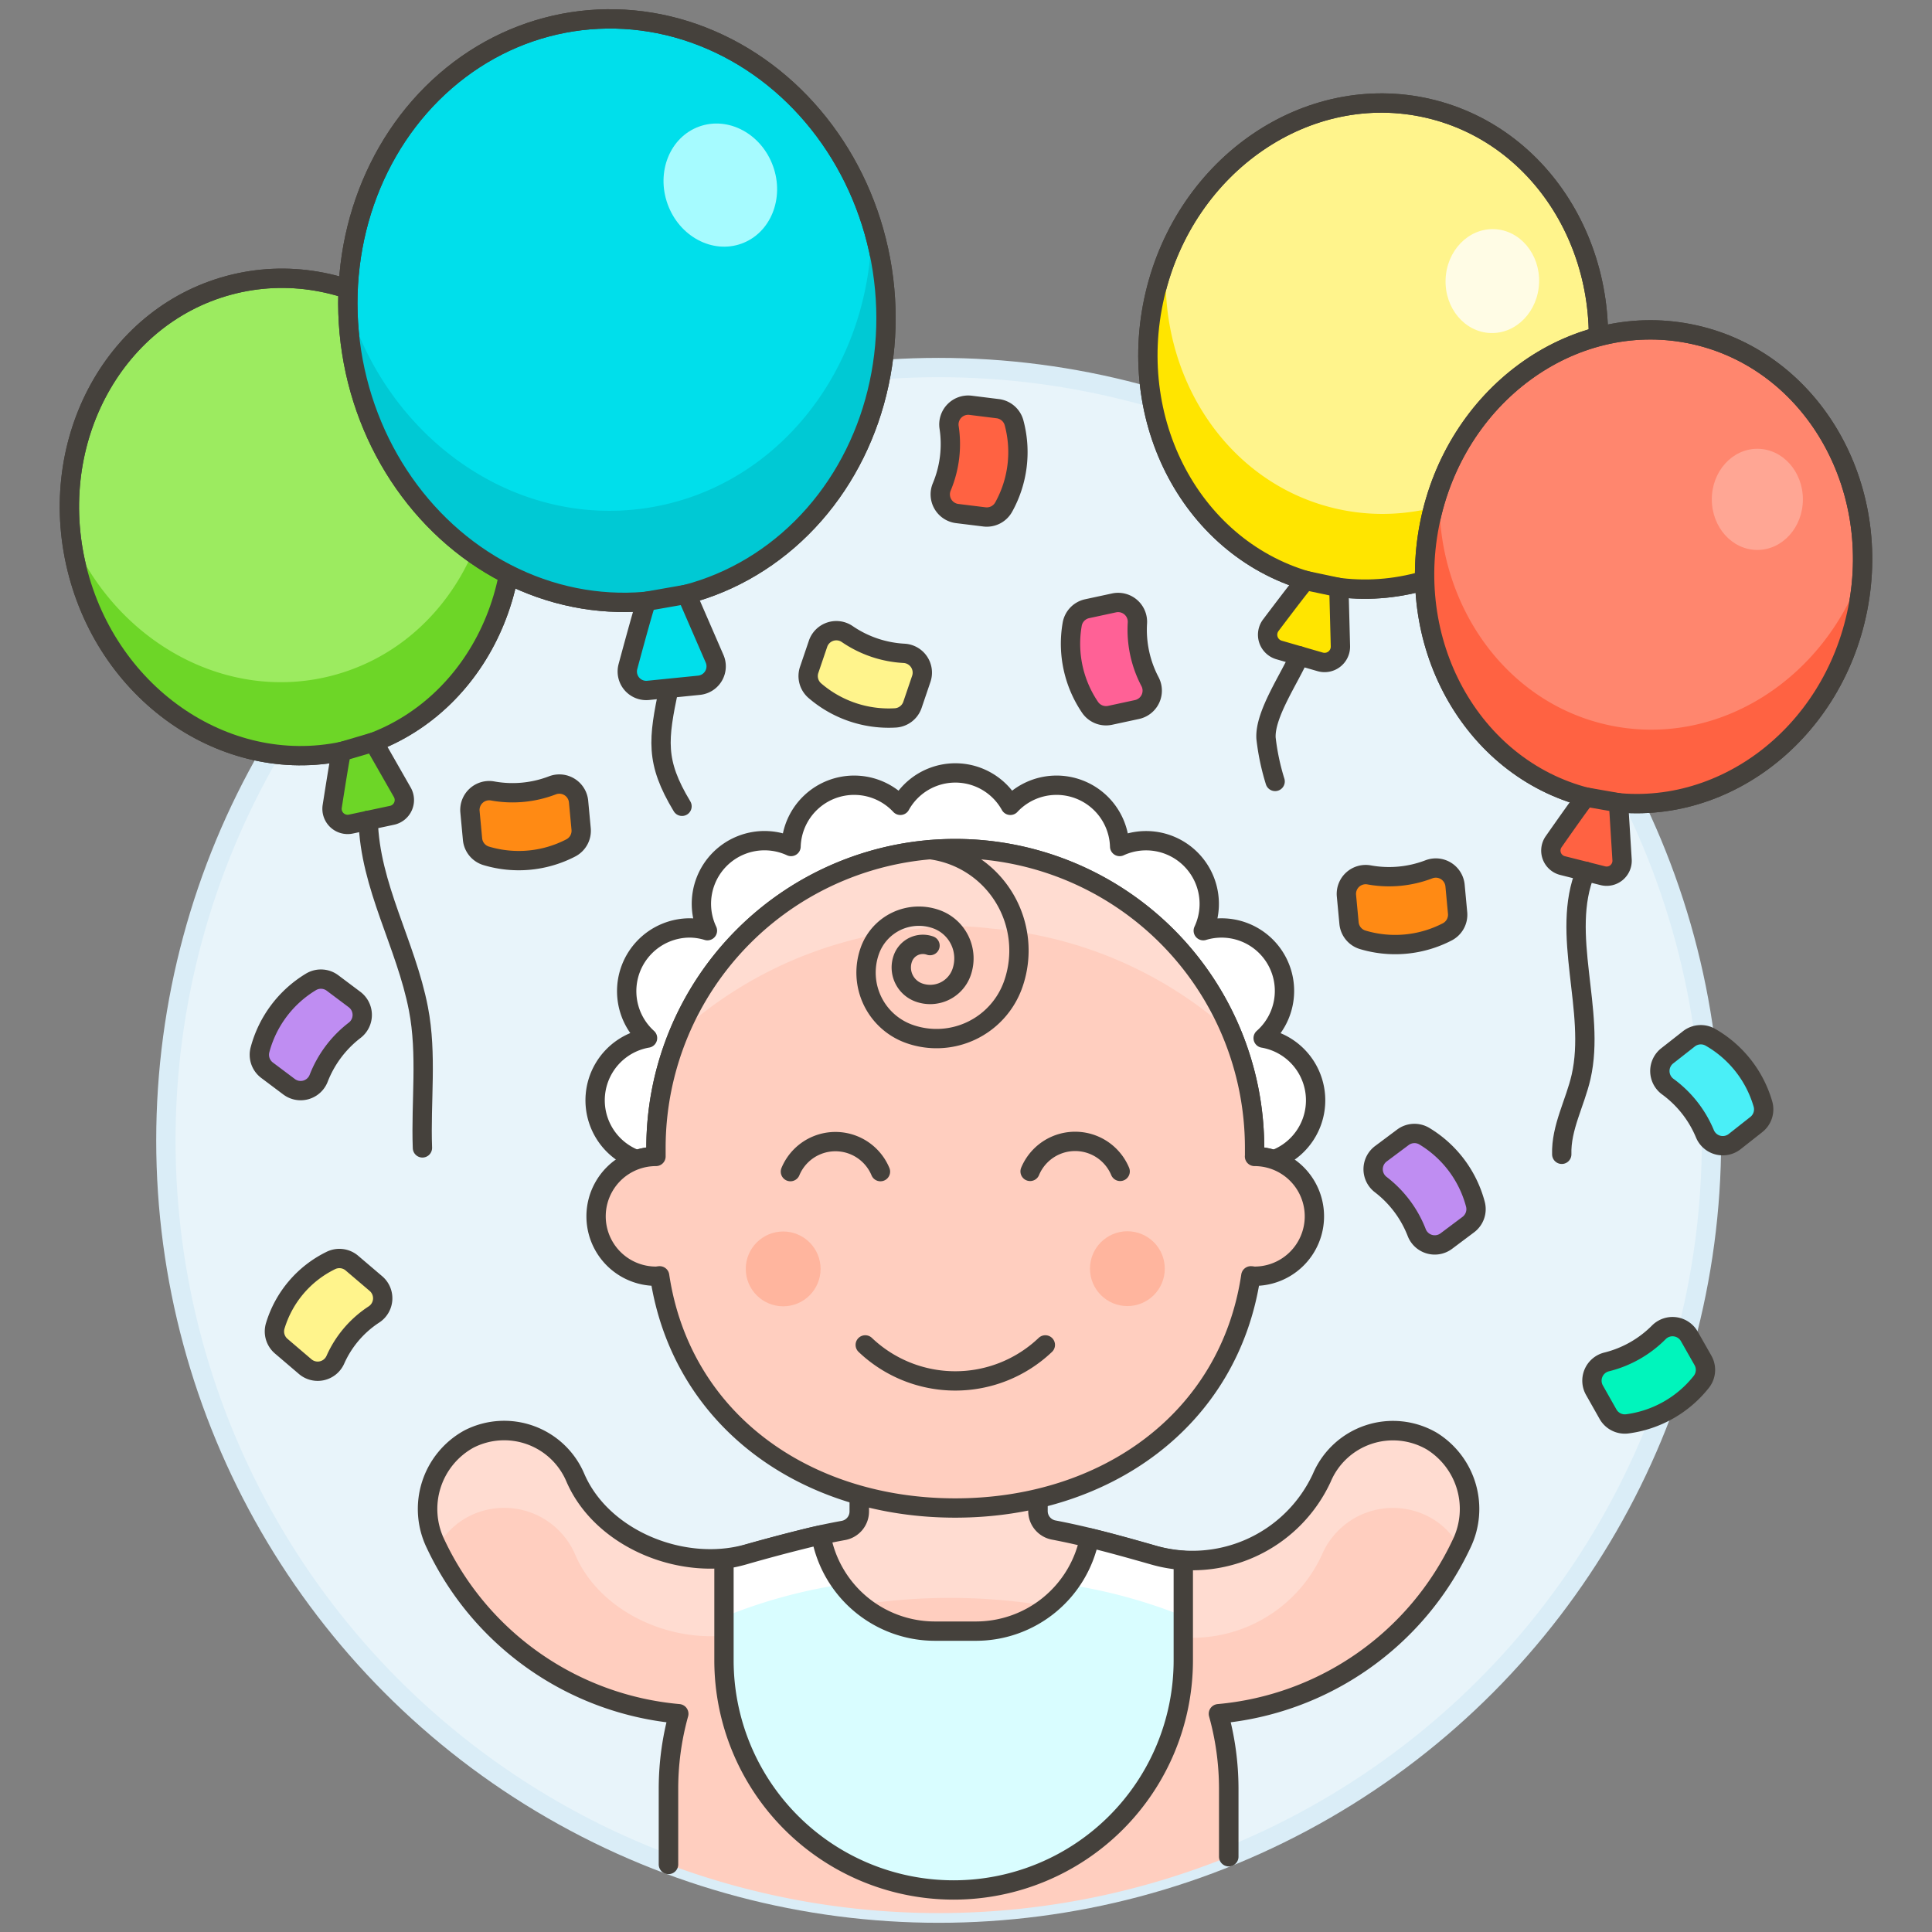 <svg xmlns="http://www.w3.org/2000/svg" viewBox="0 0 100 100"><rect x="0" y="0" width="100" height="100" fill="#808080" stroke="none"/><g class="nc-icon-wrapper"><defs/><circle class="a" cx="48.586" cy="59.024" r="40" fill="#e8f4fa" stroke="#daedf7" stroke-miterlimit="10"/><path class="b" d="M74.111 74.593a4 4 0 0 0-5.7 1.907 7.382 7.382 0 0 1-8.874 3.944c-1.648-.47-3.314-.93-5-1.25a1 1 0 0 1-.813-.983l.006-10.156h-9.248l-.006 10.178a1 1 0 0 1-.82.983q-.969.176-1.925.41a93.78 93.78 0 0 0-3.021.8c-3.35.951-7.563-.751-8.934-3.952a4 4 0 0 0-5.5-1.991 4.131 4.131 0 0 0-1.727 5.432 15.413 15.413 0 0 0 12.581 8.791 14.468 14.468 0 0 0-.53 3.844v3.95a40.052 40.052 0 0 0 29-.4v-3.55a14.468 14.468 0 0 0-.532-3.844 15.412 15.412 0 0 0 12.577-8.789 4.132 4.132 0 0 0-1.534-5.324z" style="" fill="#ffcebf"/><path class="c" d="M75.644 79.917a4.132 4.132 0 0 0-1.533-5.324 4 4 0 0 0-5.7 1.907 7.382 7.382 0 0 1-8.874 3.944c-1.648-.47-3.315-.931-5-1.25a1 1 0 0 1-.813-.983l.009-10.156h-9.251l-.009 10.179a1 1 0 0 1-.82.983q-.967.176-1.922.409a93.78 93.78 0 0 0-3.021.8c-3.35.951-7.563-.751-8.934-3.952a4 4 0 0 0-5.5-1.991 4.131 4.131 0 0 0-1.727 5.432c.029.062.063.12.092.181a3.8 3.8 0 0 1 1.635-1.612 4 4 0 0 1 5.5 1.991c1.371 3.2 5.584 4.9 8.934 3.953 1-.285 2.008-.557 3.021-.805a30.685 30.685 0 0 1 11.488-.649 46.818 46.818 0 0 1 6.318 1.467 7.382 7.382 0 0 0 8.874-3.941 4 4 0 0 1 5.7-1.907 3.78 3.78 0 0 1 1.438 1.507c.031-.06.065-.12.095-.183z" style="" fill="#ffdcd1"/><path class="d" d="M63.6 96.1v-3.55a14.468 14.468 0 0 0-.532-3.844 15.412 15.412 0 0 0 12.577-8.789 4.132 4.132 0 0 0-1.533-5.324 4 4 0 0 0-5.7 1.907 7.382 7.382 0 0 1-8.874 3.944c-1.648-.47-3.314-.93-5-1.25a1 1 0 0 1-.813-.983l.006-10.156h-9.249l-.006 10.178a1 1 0 0 1-.82.983q-.969.176-1.925.41a93.78 93.78 0 0 0-3.021.8c-3.35.951-7.563-.751-8.934-3.952a4 4 0 0 0-5.5-1.991 4.131 4.131 0 0 0-1.727 5.432 15.413 15.413 0 0 0 12.581 8.791 14.468 14.468 0 0 0-.53 3.844v3.95" fill="none" stroke="#45413c" stroke-linecap="round" stroke-linejoin="round" stroke-width="1.009px"/><path class="e" d="M42.489 79.45a5.99 5.99 0 0 0 5.9 4.977h2.125a5.993 5.993 0 0 0 5.879-4.827c1.12.272 2.231.586 3.334.9a7.241 7.241 0 0 0 1.52.264v5.174A11.887 11.887 0 0 1 49.36 97.824a11.887 11.887 0 0 1-11.887-11.887V80.71a7.423 7.423 0 0 0 1-.211 87.555 87.555 0 0 1 3.262-.873c.248-.062.5-.12.754-.176z" style="" fill="#d9fdff"/><path class="f" d="M43.585 82.009a27.012 27.012 0 0 0-6.112 1.681v-2.98a7.423 7.423 0 0 0 1-.211 87.555 87.555 0 0 1 3.262-.873c.252-.062.5-.12.758-.176a5.977 5.977 0 0 0 1.092 2.559z" style="" fill="#fff"/><path class="f" d="M61.248 83.651a27.079 27.079 0 0 0-5.935-1.626 5.971 5.971 0 0 0 1.08-2.425c1.12.272 2.231.586 3.334.9a7.241 7.241 0 0 0 1.52.264v2.926" style="" fill="#fff"/><path class="g" d="M42.489 79.45a5.99 5.99 0 0 0 5.9 4.977h2.125a5.993 5.993 0 0 0 5.879-4.827c1.12.272 2.231.586 3.334.9a7.241 7.241 0 0 0 1.52.264v5.174A11.887 11.887 0 0 1 49.36 97.824a11.887 11.887 0 0 1-11.887-11.887V80.71a7.423 7.423 0 0 0 1-.211 87.555 87.555 0 0 1 3.262-.873c.248-.062.5-.12.754-.176z" fill="none" stroke="#45413c" stroke-linecap="round" stroke-linejoin="round"/><g><path class="h" d="M32.967 60.032a3.068 3.068 0 0 1 .986-.175v-.442a15.492 15.492 0 0 1 30.984 0v.442a3.068 3.068 0 0 1 .986.175 3.268 3.268 0 0 0-.542-6.3 3.257 3.257 0 0 0-3.1-5.56 3.269 3.269 0 0 0-4.328-4.357 3.268 3.268 0 0 0-5.658-2.131 3.254 3.254 0 0 0-5.693 0 3.268 3.268 0 0 0-5.658 2.131 3.267 3.267 0 0 0-4.328 4.357 3.246 3.246 0 0 0-.9-.142 3.272 3.272 0 0 0-2.2 5.7 3.269 3.269 0 0 0-.543 6.3z" stroke="#45413c" stroke-linecap="round" stroke-linejoin="round" fill="#fff"/><path class="b" d="M64.937 59.857v-.442a15.492 15.492 0 0 0-30.984 0v.442a3.1 3.1 0 0 0 0 6.2c.065 0 .126-.016.19-.02 1.116 7.46 7.531 12.017 15.3 12.017s14.187-4.557 15.3-12.017c.065 0 .125.02.19.02a3.1 3.1 0 1 0 0-6.2z" style="" fill="#ffcebf"/><circle class="i" cx="40.537" cy="65.678" r="1.936" style="" fill="#ffb59e"/><circle class="i" cx="58.353" cy="65.666" r="1.936" style="" fill="#ffb59e"/><path class="g" d="M44.785 69.612a6.759 6.759 0 0 0 9.321 0" fill="none" stroke="#45413c" stroke-linecap="round" stroke-linejoin="round"/><path class="g" d="M45.572 60.643a2.524 2.524 0 0 0-4.66 0" fill="none" stroke="#45413c" stroke-linecap="round" stroke-linejoin="round"/><path class="g" d="M57.979 60.631a2.525 2.525 0 0 0-4.661 0" fill="none" stroke="#45413c" stroke-linecap="round" stroke-linejoin="round"/><path class="c" d="M63.762 53.485a21.276 21.276 0 0 0-12.485-5.426 14.4 14.4 0 0 0-3.664 0 21.27 21.27 0 0 0-12.484 5.426 15.5 15.5 0 0 1 28.633 0z" style="" fill="#ffdcd1"/><path class="g" d="M48.141 43.977a5.265 5.265 0 0 1 4.3 6.975 4.207 4.207 0 0 1-5.369 2.565 3.367 3.367 0 0 1-2.052-4.3 2.693 2.693 0 0 1 3.437-1.641 2.155 2.155 0 0 1 1.313 2.749 1.723 1.723 0 0 1-2.2 1.05 1.378 1.378 0 0 1-.841-1.759 1.1 1.1 0 0 1 1.408-.672" fill="none" stroke="#45413c" stroke-linecap="round" stroke-linejoin="round"/><path class="g" d="M64.937 59.857v-.442a15.492 15.492 0 0 0-30.984 0v.442a3.1 3.1 0 0 0 0 6.2c.065 0 .126-.016.19-.02 1.116 7.46 7.531 12.017 15.3 12.017s14.187-4.557 15.3-12.017c.065 0 .125.02.19.02a3.1 3.1 0 1 0 0-6.2z" fill="none" stroke="#45413c" stroke-linecap="round" stroke-linejoin="round"/></g><g><ellipse class="j" cx="15.074" cy="26.758" rx="11.408" ry="12.418" transform="rotate(-15.084 15.075 26.758)" stroke="#45413c" stroke-linecap="round" stroke-linejoin="round" fill="#9ceb60"/><path class="k" d="M3.679 27.739c2.367 5.518 8.1 8.69 13.6 7.207s8.865-7.106 8.138-13.066a13.62 13.62 0 0 1 .67 1.909c1.785 6.622-1.7 13.319-7.784 14.958s-12.461-2.4-14.246-9.021a13.447 13.447 0 0 1-.378-1.987z" style="" fill="#6dd627"/><ellipse class="g" cx="15.074" cy="26.758" rx="11.408" ry="12.418" transform="rotate(-15.084 15.075 26.758)" fill="none" stroke="#45413c" stroke-linecap="round" stroke-linejoin="round"/><path class="l" d="M17.68 38.9c-.038.008-.3 1.663-.485 2.841a.808.808 0 0 0 .967.913l2.128-.454a.808.808 0 0 0 .534-1.189l-1.484-2.6z" stroke="#45413c" stroke-linecap="round" stroke-linejoin="round" fill="#6dd627"/><path class="g" d="M19.058 42.458c.086 3.42 1.951 6.4 2.6 9.757.458 2.362.118 4.8.207 7.2" fill="none" stroke="#45413c" stroke-linecap="round" stroke-linejoin="round"/><g><path class="g" d="M34.621 35.626c-.555 2.651-.718 3.788.68 6.108" fill="none" stroke="#45413c" stroke-linecap="round" stroke-linejoin="round"/><ellipse class="m" cx="31.931" cy="16.078" rx="13.898" ry="15.128" transform="rotate(-8.798 31.93 16.075)" stroke="#45413c" stroke-linecap="round" stroke-linejoin="round" fill="#00dfeb"/><path class="n" d="M18 15.747c2.131 7 8.649 11.6 15.51 10.541s11.682-7.422 11.6-14.736a16.55 16.55 0 0 1 .556 2.4c1.278 8.256-3.835 15.9-11.42 17.075S19.474 26.461 18.2 18.2a16.6 16.6 0 0 1-.2-2.453z" style="" fill="#00c9d4"/><ellipse class="g" cx="31.931" cy="16.078" rx="13.898" ry="15.128" transform="rotate(-8.798 31.93 16.075)" fill="none" stroke="#45413c" stroke-linecap="round" stroke-linejoin="round"/><path class="m" d="M33.468 31.123c-.048 0-.588 1.974-.966 3.376a.983.983 0 0 0 1.049 1.235l2.637-.266a.985.985 0 0 0 .8-1.369l-1.45-3.34z" stroke="#45413c" stroke-linecap="round" stroke-linejoin="round" fill="#00dfeb"/><ellipse class="o" cx="37.283" cy="9.581" rx="2.9" ry="3.222" transform="rotate(-19.891 37.282 9.58)" style="" fill="#a6fbff"/></g><g><ellipse class="p" cx="71.074" cy="17.914" rx="12.629" ry="11.603" transform="rotate(-76.889 71.074 17.913)" stroke="#45413c" stroke-linecap="round" stroke-linejoin="round" fill="#fff48c"/><path class="q" d="M60.387 13.318c-.529 6.084 3.085 11.681 8.73 13s11.361-2.11 13.574-7.8a13.918 13.918 0 0 1-.317 2.033c-1.582 6.793-7.924 11.122-14.165 9.668s-10.018-8.139-8.436-14.932a13.894 13.894 0 0 1 .614-1.969z" style="" fill="#ffe500"/><ellipse class="g" cx="71.074" cy="17.914" rx="12.629" ry="11.603" transform="rotate(-76.889 71.074 17.913)" fill="none" stroke="#45413c" stroke-linecap="round" stroke-linejoin="round"/><path class="r" d="M67.577 30.046c-.038-.012-1.069 1.345-1.8 2.314a.821.821 0 0 0 .428 1.283l2.126.615a.821.821 0 0 0 1.049-.809l-.08-3.039z" stroke="#45413c" stroke-linecap="round" stroke-linejoin="round" fill="#ffe500"/><ellipse class="s" cx="77.244" cy="14.548" rx="2.69" ry="2.421" transform="rotate(-87.982 77.244 14.549)" style="" fill="#fffce5"/><path class="g" d="M67.254 33.946c-.484 1.14-1.8 3.028-1.725 4.264A12.09 12.09 0 0 0 66 40.447" fill="none" stroke="#45413c" stroke-linecap="round" stroke-linejoin="round"/><g><ellipse class="t" cx="85.072" cy="29.333" rx="12.294" ry="11.295" transform="rotate(-78.907 85.073 29.333)" stroke="#45413c" stroke-linecap="round" stroke-linejoin="round" fill="#ff866e"/><path class="u" d="M74.519 25.228c-.307 5.937 3.4 11.258 8.938 12.344s10.98-2.442 12.943-8.055a13.4 13.4 0 0 1-.239 1.989C94.85 38.169 88.829 42.6 82.707 41.4s-10.025-7.577-8.718-14.24a13.3 13.3 0 0 1 .53-1.932z" style="" fill="#ff6242"/><ellipse class="g" cx="85.072" cy="29.333" rx="12.294" ry="11.295" transform="rotate(-78.907 85.073 29.333)" fill="none" stroke="#45413c" stroke-linecap="round" stroke-linejoin="round"/><path class="v" d="M82.087 41.255c-.037-.009-.994 1.346-1.671 2.313a.8.8 0 0 0 .46 1.234l2.089.526a.8.8 0 0 0 .993-.823l-.184-2.955z" stroke="#45413c" stroke-linecap="round" stroke-linejoin="round" fill="#ff6242"/><ellipse class="w" cx="90.96" cy="25.847" rx="2.357" ry="2.618" style="" fill="#ffa694"/><path class="g" d="M82.072 45.1c-1.337 3.237.546 7.225-.236 10.639-.309 1.349-1.041 2.625-1 4.008" fill="none" stroke="#45413c" stroke-linecap="round" stroke-linejoin="round"/></g></g></g><g><path class="x" d="M88.146 70.415a1 1 0 0 1-.1 1.127 5.856 5.856 0 0 1-3.8 2.154 1 1 0 0 1-1.017-.5l-.7-1.239a1 1 0 0 1 .626-1.463 5.759 5.759 0 0 0 2.708-1.535 1 1 0 0 1 1.577.214z" stroke="#45413c" stroke-linecap="round" stroke-linejoin="round" fill="#00f5bc"/><path class="v" d="M51.644 21.153a1 1 0 0 1 .848.749 5.856 5.856 0 0 1-.535 4.333 1 1 0 0 1-1 .52l-1.413-.174a1 1 0 0 1-.8-1.375 5.748 5.748 0 0 0 .381-3.089 1 1 0 0 1 1.112-1.139z" stroke="#45413c" stroke-linecap="round" stroke-linejoin="round" fill="#ff6242"/><path class="y" d="M57.458 37.025a1 1 0 0 1-1.047-.429 5.862 5.862 0 0 1-.917-4.268 1 1 0 0 1 .778-.822l1.392-.3a1 1 0 0 1 1.208 1.036 5.767 5.767 0 0 0 .654 3.043 1 1 0 0 1-.676 1.44z" stroke="#45413c" stroke-linecap="round" stroke-linejoin="round" fill="#ff6196"/><path class="z" d="M72.612 58.868a1 1 0 0 1 1.13-.048 5.853 5.853 0 0 1 2.62 3.493A1 1 0 0 1 76 63.384l-1.139.854a1 1 0 0 1-1.531-.438 5.754 5.754 0 0 0-1.868-2.49 1 1 0 0 1 .011-1.591z" stroke="#45413c" stroke-linecap="round" stroke-linejoin="round" fill="#bf8df2"/><path class="z" d="M17.211 50.879a1 1 0 0 0-1.13-.048 5.86 5.86 0 0 0-2.62 3.493 1 1 0 0 0 .362 1.071l1.139.855a1 1 0 0 0 1.531-.435 5.765 5.765 0 0 1 1.868-2.49 1 1 0 0 0-.011-1.591z" stroke="#45413c" stroke-linecap="round" stroke-linejoin="round" fill="#bf8df2"/><path class="aa" d="M87.416 53.771a1 1 0 0 1 1.128-.074 5.857 5.857 0 0 1 2.7 3.43 1 1 0 0 1-.338 1.079l-1.118.881a1 1 0 0 1-1.541-.4 5.756 5.756 0 0 0-1.926-2.446 1 1 0 0 1-.026-1.591z" stroke="#45413c" stroke-linecap="round" stroke-linejoin="round" fill="#4aeff7"/><path class="ab" d="M30.079 42.907a1 1 0 0 1-.55.989 5.854 5.854 0 0 1-4.347.407 1 1 0 0 1-.724-.869l-.132-1.417a1 1 0 0 1 1.17-1.078 5.748 5.748 0 0 0 3.1-.291 1 1 0 0 1 1.351.842z" stroke="#45413c" stroke-linecap="round" stroke-linejoin="round" fill="#ff8a14"/><path class="ab" d="M75.445 47.253a1 1 0 0 1-.55.988 5.859 5.859 0 0 1-4.347.408 1 1 0 0 1-.723-.87l-.133-1.417a1 1 0 0 1 1.171-1.078 5.759 5.759 0 0 0 3.1-.29 1 1 0 0 1 1.35.842z" stroke="#45413c" stroke-linecap="round" stroke-linejoin="round" fill="#ff8a14"/><path class="p" d="M47.229 36.482a1 1 0 0 1-.906.678 5.855 5.855 0 0 1-4.134-1.4 1 1 0 0 1-.306-1.089l.458-1.348a1 1 0 0 1 1.509-.506 5.749 5.749 0 0 0 2.947 1 1 1 0 0 1 .889 1.32z" stroke="#45413c" stroke-linecap="round" stroke-linejoin="round" fill="#fff48c"/><path class="p" d="M14.553 69.675a1 1 0 0 1-.3-1.068 5.545 5.545 0 0 1 2.861-3.359 1 1 0 0 1 1.1.13l1.242 1.058a1 1 0 0 1-.1 1.6 5.422 5.422 0 0 0-2 2.349 1 1 0 0 1-1.56.351z" stroke="#45413c" stroke-linecap="round" stroke-linejoin="round" fill="#fff48c"/></g></g></svg>